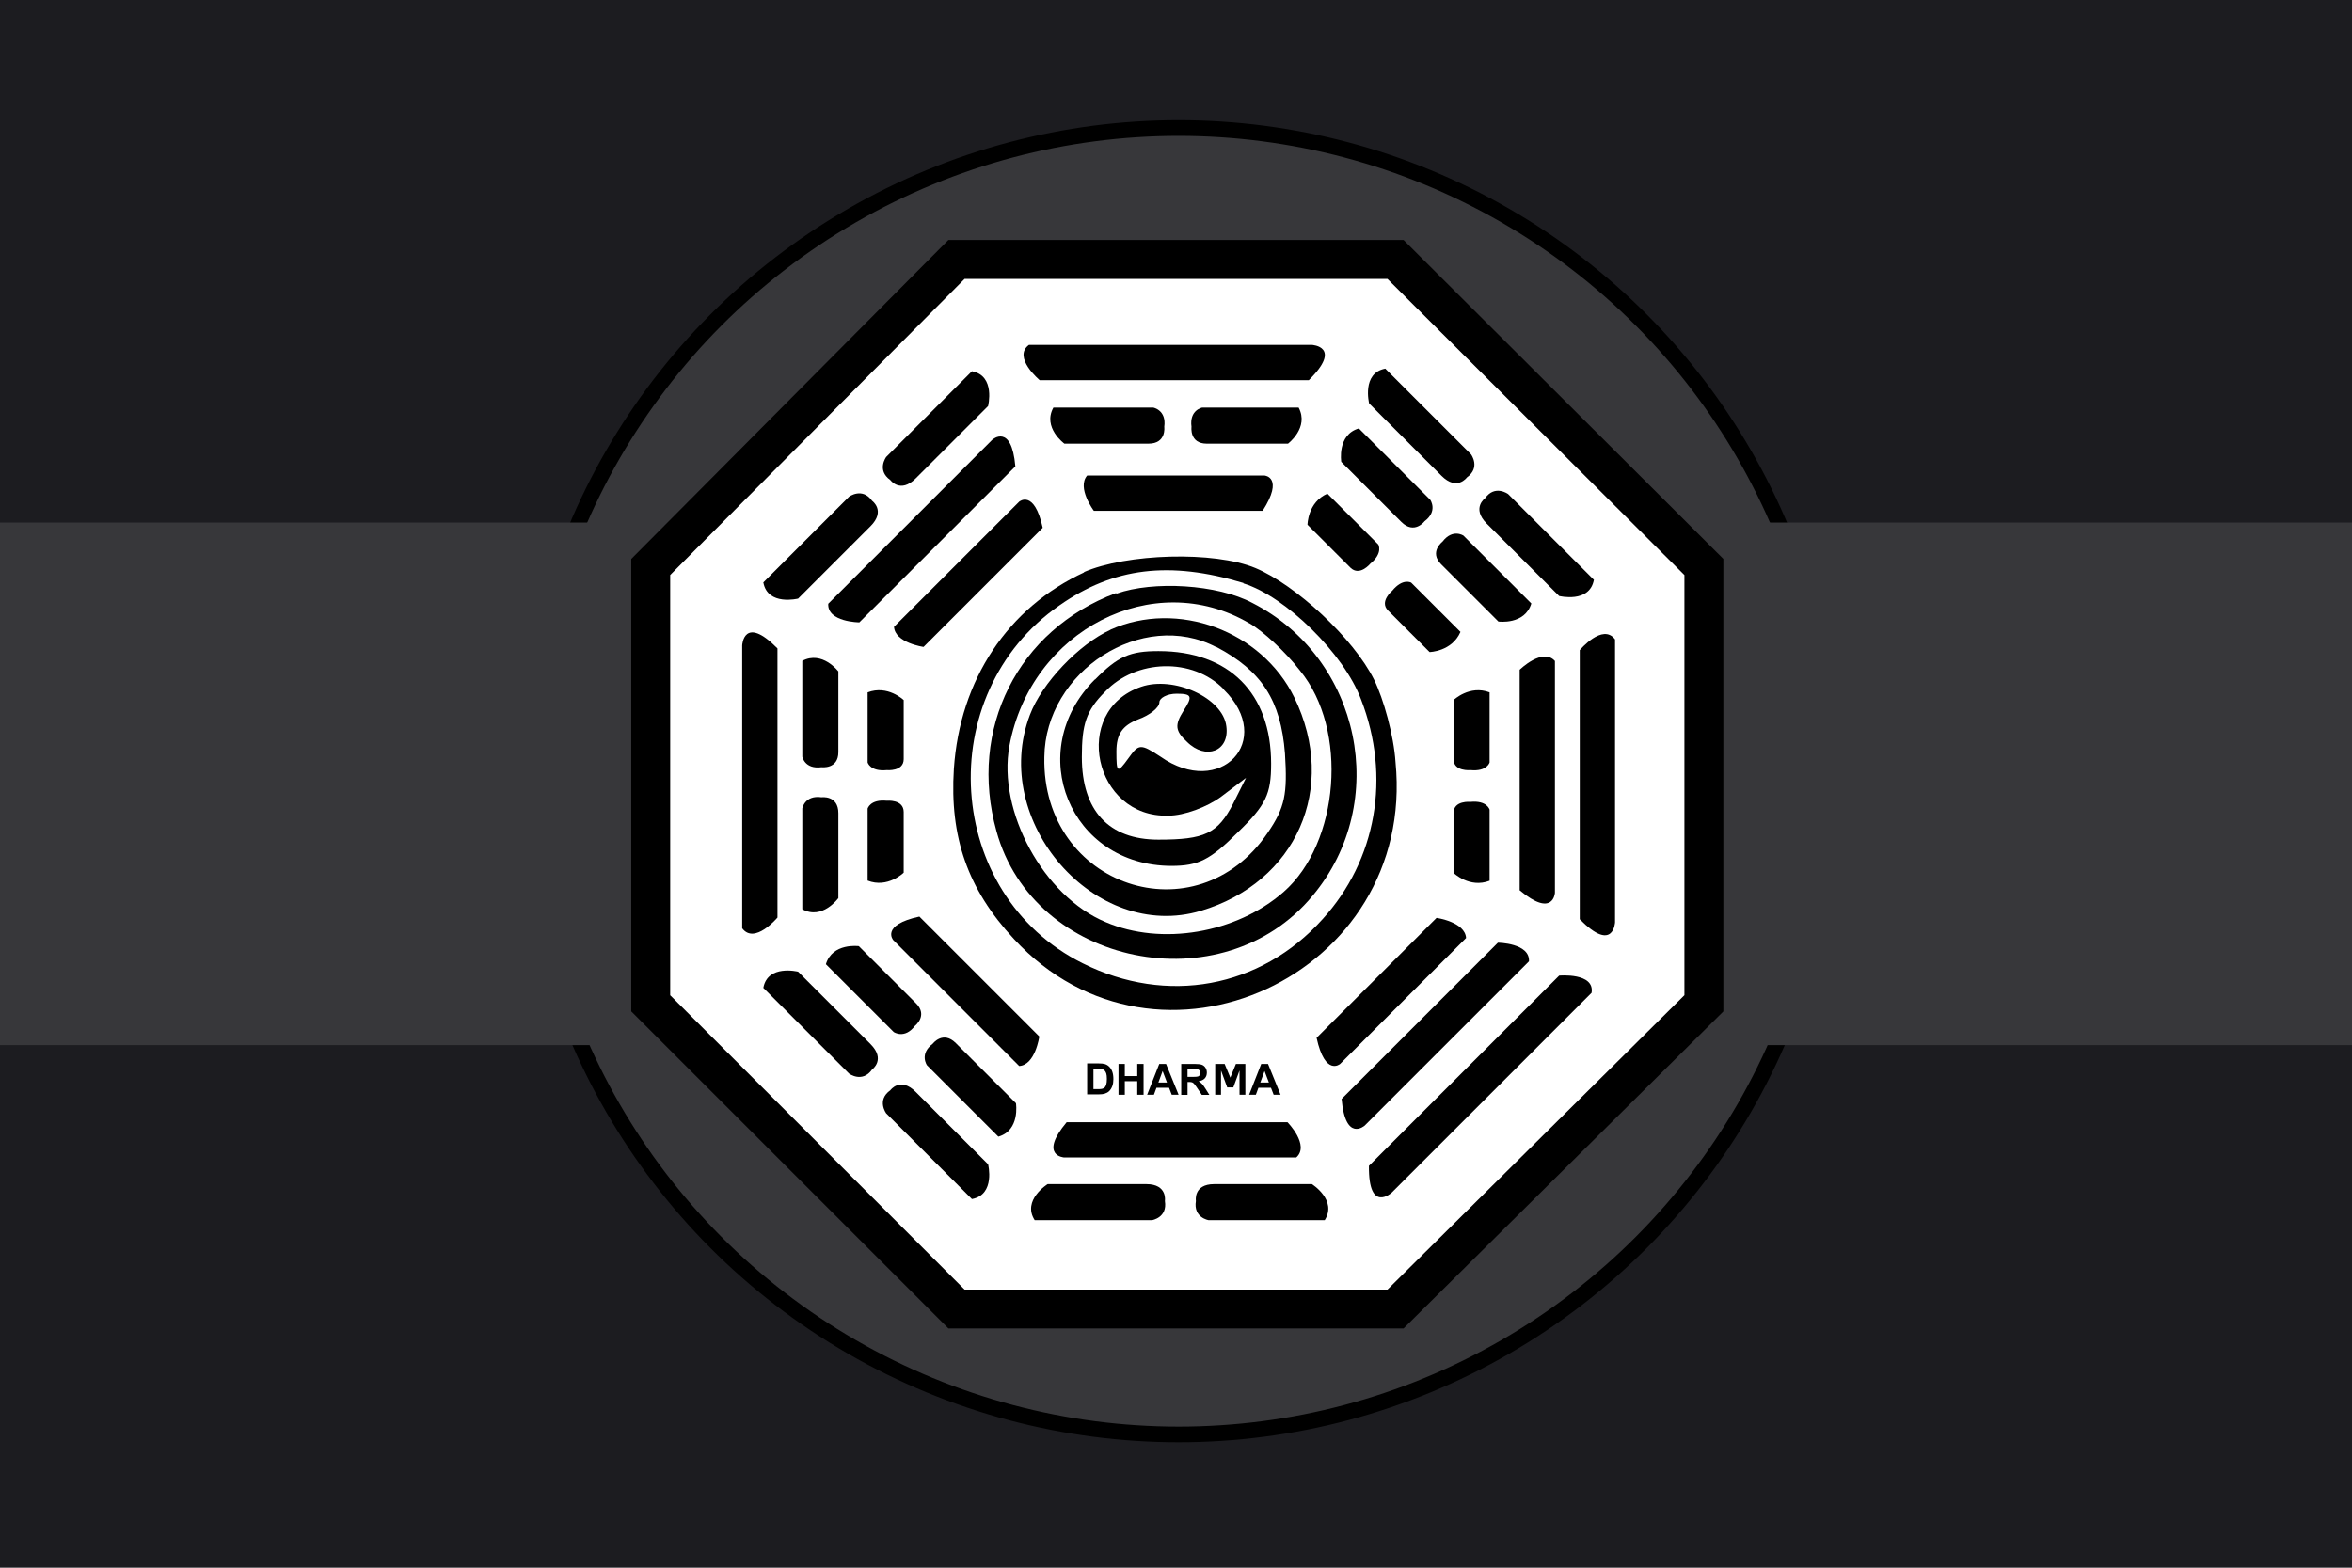 <svg width="900" height="600" preserveAspectRatio="xMinYMin meet" version="1.1" xmlns="http://www.w3.org/2000/svg">
 <title>GeoBrol - Station Dharma de l'Orchidée</title>
 <path d="M900 0H0v600h900z" fill="#1c1c20"/>
 <g fill="#37373a">
  <circle cx="451" cy="299" r="250" stroke="#000" stroke-width="6"/>
  <path d="M0 200h900v200H0z"/>
 </g>
 <polygon points="366 99.3 534 99.3 652 217 652 384 534 501 366 501 249 384 249 217" fill="#fff" stroke="#000" stroke-width="14.9"/>
 <path d="m416 407h4.42c0.998 0 1.76 0.075 2.28 0.226 0.7 0.205 1.31 0.567 1.81 1.09 0.503 0.519 0.882 1.17 1.14 1.92 0.261 0.756 0.392 1.68 0.392 2.8 0 0.976-0.122 1.81-0.367 2.52-0.301 0.858-0.731 1.56-1.28 2.09-0.421 0.404-0.986 0.719-1.7 0.945-0.534 0.167-1.25 0.251-2.14 0.251h-4.55v-11.8l-6e-3 -0.028 1e-3 -0.014zm2.41 1.99v7.85h1.81c0.678 0 1.17-0.038 1.47-0.113 0.392-0.097 0.717-0.262 0.98-0.494 0.263-0.231 0.471-0.612 0.637-1.14 0.162-0.531 0.245-1.25 0.245-2.17s-0.083-1.62-0.245-2.11c-0.165-0.491-0.394-0.874-0.69-1.15-0.294-0.275-0.665-0.461-1.12-0.557-0.339-0.076-1-0.113-1.99-0.113h-1.08l-6e-3 1e-3 -0.011-4e-3z"/>
 <path d="m428 419v-11.8h2.41v4.65h4.77v-4.65h2.41v11.8h-2.41v-5.19h-4.77v5.19h-2.41z"/>
 <path d="m451 419h-2.63l-1.03-2.68h-4.81l-0.986 2.68h-2.59l4.64-11.8h2.6l4.8 11.8h5e-3 1e-3zm-4.45-4.68-1.67-4.4-1.62 4.4h3.28 6e-3 4e-3z"/>
 <path d="m452 419v-11.8h5.1c1.28 0 2.21 0.106 2.79 0.319 0.581 0.213 1.04 0.59 1.39 1.13 0.351 0.543 0.524 1.16 0.524 1.87 0 0.89-0.263 1.62-0.793 2.2-0.527 0.578-1.32 0.945-2.37 1.1 0.522 0.301 0.952 0.633 1.29 0.991 0.339 0.36 0.798 1 1.38 1.92l1.46 2.32h-2.89l-1.74-2.59c-0.624-0.913-1.05-1.5-1.28-1.73-0.231-0.239-0.475-0.402-0.729-0.49-0.256-0.088-0.665-0.133-1.22-0.133h-0.494v4.94h-2.41l3e-3 -0.027-0.011-0.02zm2.41-6.84h1.79c1.16 0 1.89-0.049 2.18-0.146s0.517-0.263 0.677-0.5c0.164-0.237 0.246-0.532 0.246-0.889 0-0.398-0.108-0.72-0.323-0.961-0.216-0.241-0.521-0.399-0.91-0.463-0.198-0.027-0.789-0.041-1.77-0.041h-1.89v3h2e-3 -2e-3z"/>
 <path d="m465 419v-11.8h3.61l2.17 5.24 2.14-5.24h3.62v11.8h-2.23l-0.01-9.29-2.37 6.48h-2.33l-2.37-6.48-9e-3 9.29h-2.23 1e-3 8e-3z"/>
 <path d="m490 419h-2.63l-1.03-2.68h-4.8l-0.986 2.68h-2.58l4.64-11.8h2.6l4.8 11.8h-6e-3 -8e-3zm-4.45-4.68-1.67-4.4-1.62 4.4h3.29z"/>
 <path d="m394 132h108s11.9 0.585-1.17 13.5h-103s-10.5-8.78-4.1-13.5z"/>
 <path d="m618 245v108s-0.585 11.9-13.5-1.17v-103s8.78-10.5 13.5-4.1z"/>
 <path d="m284 355v-108s0.585-11.9 13.5 1.17v103s-8.78 10.5-13.5 4.1z"/>
 <path d="m609 380-76.5 76.5s-8.89 8.07-8.68-10.3l72.8-72.8c-2e-3 1e-3 13.7-1.24 12.4 6.62l0.023-0.023z"/>
 <path d="m585 368-62.8 62.8s-7.37 6.54-8.83-10.2l59.8-59.8c1e-3 0 12.3 0.095 11.9 7.14l-0.059 0.012z"/>
 <path d="m496 443h-88.8s-9.84-0.585 0.959-13.5h84.5s8.64 8.78 3.36 13.5h0.012z"/>
 <path d="m561 359-48.2 48.2s-5.74 4.93-9-10l45.9-45.9c1e-3 0 10.9 1.52 11.3 7.69v0.012z"/>
 <path d="m390 408-48.2-48.2s-4.93-5.74 10-9l45.9 45.9c1e-3 0-1.52 10.9-7.69 11.3h-0.012z"/>
 <path d="m416 182h67.9s7.52 0.585-0.735 13.5h-64.6s-6.6-8.78-2.57-13.5h0.033z"/>
 <path d="m342 240 48-48s5.73-4.9 9 10l-45.6 45.6c-1e-3 0-10.9-1.53-11.3-7.7h-0.012z"/>
 <path d="m595 253v88.7s-0.585 9.83-13.5-0.962v-84.4c0-1e-3 8.78-8.63 13.5-3.36v-9e-3z"/>
 <path d="m317 231 62.7-62.7s7.36-6.54 8.83 10.2l-59.7 59.7c1e-3 0-12.3-0.1-11.9-7.14l0.058-0.012z"/>
 <path d="m403 156h38.3s5.12 0.92 4.21 7.36c0 0 0.902 6.44-6.02 6.44h-32.2s-8.44-6.13-4.21-13.8l-0.059 0.012z"/>
 <path d="m497 156h-37s-4.95 0.92-4.07 7.36c0 0-0.875 6.44 5.83 6.44h31.1s8.16-6.13 4.07-13.8l0.023 0.012z"/>
 <path d="m520 164 27.3 27.3s3.01 4.31-2.2 8.21c0 0-3.91 5.2-8.86 0.254l-23-23s-1.68-10.4 6.75-12.8l0.094 0.074z"/>
 <path d="m586 231-26-26s-4.12-2.82-8.06 2.34c0 0-5.16 3.94-0.471 8.64l21.9 21.9s10.1 1.38 12.6-6.9l-9e-3 0.023z"/>
 <path d="m530 141 32.9 32.9s3.74 5.04-1.58 8.82c0 0-3.78 5.32-9.72-0.62l-27.7-27.7s-2.9-11.6 6.13-13.3l0.023-0.012z"/>
 <path d="m610 222-32.9-32.9s-5.04-3.74-8.82 1.58c0 0-5.32 3.78 0.621 9.72l27.7 27.7s11.6 2.9 13.3-6.13l0.01-0.023z"/>
 <path d="m292 223 32.9-32.9s5.04-3.74 8.82 1.58c0 0 5.32 3.78-0.62 9.72l-27.7 27.7s-11.6 2.9-13.3-6.13l-0.012-0.023z"/>
 <path d="m372 142-32.9 32.9s-3.74 5.04 1.58 8.82c0 0 3.78 5.32 9.72-0.621l27.7-27.7s2.9-11.6-6.13-13.3l-0.023-0.011z"/>
 <path d="m382 435-27.3-27.3s-3.01-4.31 2.2-8.21c0 0 3.91-5.2 8.86-0.254 4.95 4.94 23 23 23 23s1.68 10.4-6.75 12.8l-0.094-0.074z"/>
 <path d="m316 369 26 26s4.12 2.82 8.06-2.34c0 0 5.16-3.94 0.471-8.64l-21.9-21.9s-10.1-1.38-12.6 6.9l9e-3 -0.023z"/>
 <path d="m372 459-32.9-32.9s-3.74-5.04 1.58-8.82c0 0 3.78-5.32 9.72 0.619l27.7 27.7s2.9 11.6-6.13 13.3l-0.023 0.013z"/>
 <path d="m292 378 32.9 32.9s5.04 3.74 8.82-1.58c0 0 5.32-3.78-0.621-9.72l-27.7-27.7s-11.6-2.9-13.3 6.13l-0.011 0.023z"/>
 <path d="m508 189 19.4 19.4s1.95 3.25-3.06 7.35c0 0-4.1 5.01-7.62 1.49l-16.4-16.4s0.049-8.62 7.6-11.9l0.035 0.058z"/>
 <path d="m559 242-19-19s-3.18-1.88-7.29 3.12c0 0-5 4.11-1.57 7.54l15.9 15.9s8.51-0.169 11.8-7.68l0.082 0.058z"/>
 <path d="m307 348v-38.6s0.921-5.17 7.36-4.26c0 0 6.44-0.911 6.44 6.08v32.5s-6.13 8.52-13.8 4.26h0.012z"/>
 <path d="m307 253v36.6s0.921 4.9 7.36 4.04c0 0 6.44 0.864 6.44-5.77v-30.9s-6.13-8.08-13.8-4.04l0.012 0.035z"/>
 <path d="m332 337-1e-3 -27.5s0.922-3.67 7.36-3.03c0 0 6.44-0.648 6.44 4.33 0 4.98-1e-3 23.2-1e-3 23.2s-6.13 6.06-13.8 3.03h0.014z"/>
 <path d="m332 265 1e-3 26.8s0.921 3.58 7.36 2.95c0 0 6.44 0.632 6.44-4.21 0-4.84 2e-3 -22.6 2e-3 -22.6s-6.13-5.9-13.8-2.95h9e-3z"/>
 <path d="m507 467h-44.5s-5.94-0.92-4.89-7.36c0 0-1.05-6.44 7-6.44h37.4s9.79 6.13 4.9 13.8l0.012-0.012z"/>
 <path d="m396 467h44.8s6-0.921 4.95-7.36c0 0 1.06-6.44-7.07-6.44-8.12 0-37.8 1e-3 -37.8 1e-3s-9.89 6.13-4.95 13.8l0.047-0.013z"/>
 <path d="m570 265v26.8s-0.921 3.58-7.36 2.95c0 0-6.44 0.63-6.44-4.21s1e-3 -22.6 1e-3 -22.6 6.13-5.9 13.8-2.95h-0.013z"/>
 <path d="m570 337v-27.1s-0.92-3.64-7.36-3c0 0-6.44-0.639-6.44 4.28s-1e-3 22.9-1e-3 22.9 6.13 5.99 13.8 3l-0.011-0.07z"/>
 <g stroke-width=".133">
  <path d="m415 219c-29.3 13.5-47.7 41.1-50 75.3-1.64 26 5.26 46 23 65.1 54.9 59.5 154 14.1 146-67.7-0.658-10.2-4.6-24.3-8.22-31.6-7.89-15.8-29.9-36.2-45.4-42.7-15.8-6.58-49.3-5.59-65.8 1.64zm60.8 4.28c16.1 4.93 38.5 27 45 44.4 11.5 29.6 5.92 61.5-14.8 84.2-23.7 26.3-59.5 32.9-91.7 16.8-52.9-26.3-57.9-103-8.88-137 20.7-14.5 42.1-17.1 70.4-8.55z"/>
  <path d="m427 227c-37.5 14.1-56.6 52-45.7 91.1 14.1 51.6 86.5 66.4 121 24.7 29.9-35.8 18.4-90.8-23-112-13.5-7.23-38.1-8.55-52-3.62zm51 11.5c5.26 2.96 14.1 11.2 19.4 18.1 18.7 22.7 15.1 66.1-6.25 84.8-18.1 15.8-46.7 20.7-68.1 11.5-23.7-9.87-41.4-42.4-36.8-67.4 8.22-44.4 55.2-68.4 91.7-47z"/>
  <path d="m425 241c-12.2 5.59-26.3 20.4-30.9 32.6-15.5 40.8 25 87.1 65.4 75 36.5-10.9 52.6-47 35.8-81.6-12.5-25.6-44.7-37.5-70.4-26zm40.4 6.58c17.4 9.21 24.7 20.4 26.3 40.8 0.987 15.5 0 20.7-6.58 30.3-27.3 40.4-86.5 20.7-85.5-28.9 0.328-32.9 37.5-56.9 65.8-42.1z"/>
  <path d="m419 260c-27.6 27.6-9.54 71.4 29.3 71.4 10.2 0 14.8-2.3 25.3-12.8 10.9-10.5 12.8-14.8 12.8-26.3 0-27-16.1-43.1-43.1-43.1-10.9 0-15.5 1.97-24.3 10.9zm49.3 3.95c19.7 19.4-1.32 41.8-24.3 25.6-7.56-4.93-8.22-4.93-12.2 0.656-4.28 5.92-4.6 5.59-4.6-2.63 0-6.58 2.3-9.87 8.22-12.2 4.6-1.64 8.22-4.6 8.22-6.58 0-1.65 2.96-3.29 6.58-3.29 5.92 0 6.25 0.987 2.63 6.58-3.29 5.26-3.29 7.56 1.31 11.8 7.24 7.23 16.4 3.62 15.1-5.92-1.32-10.9-20.1-19.4-32.6-15.1-27 9.21-18.1 50.3 10.5 49.3 5.92 0 14.8-3.29 20.1-7.24l9.54-7.23-4.93 9.86c-5.92 11.5-10.9 13.8-28.6 13.8-19.1 0-29.3-11.2-29.3-31.6 0-12.5 1.64-17.8 8.88-25 11.8-12.5 33.5-13.2 45.4-0.986z"/>
 </g>
</svg>
